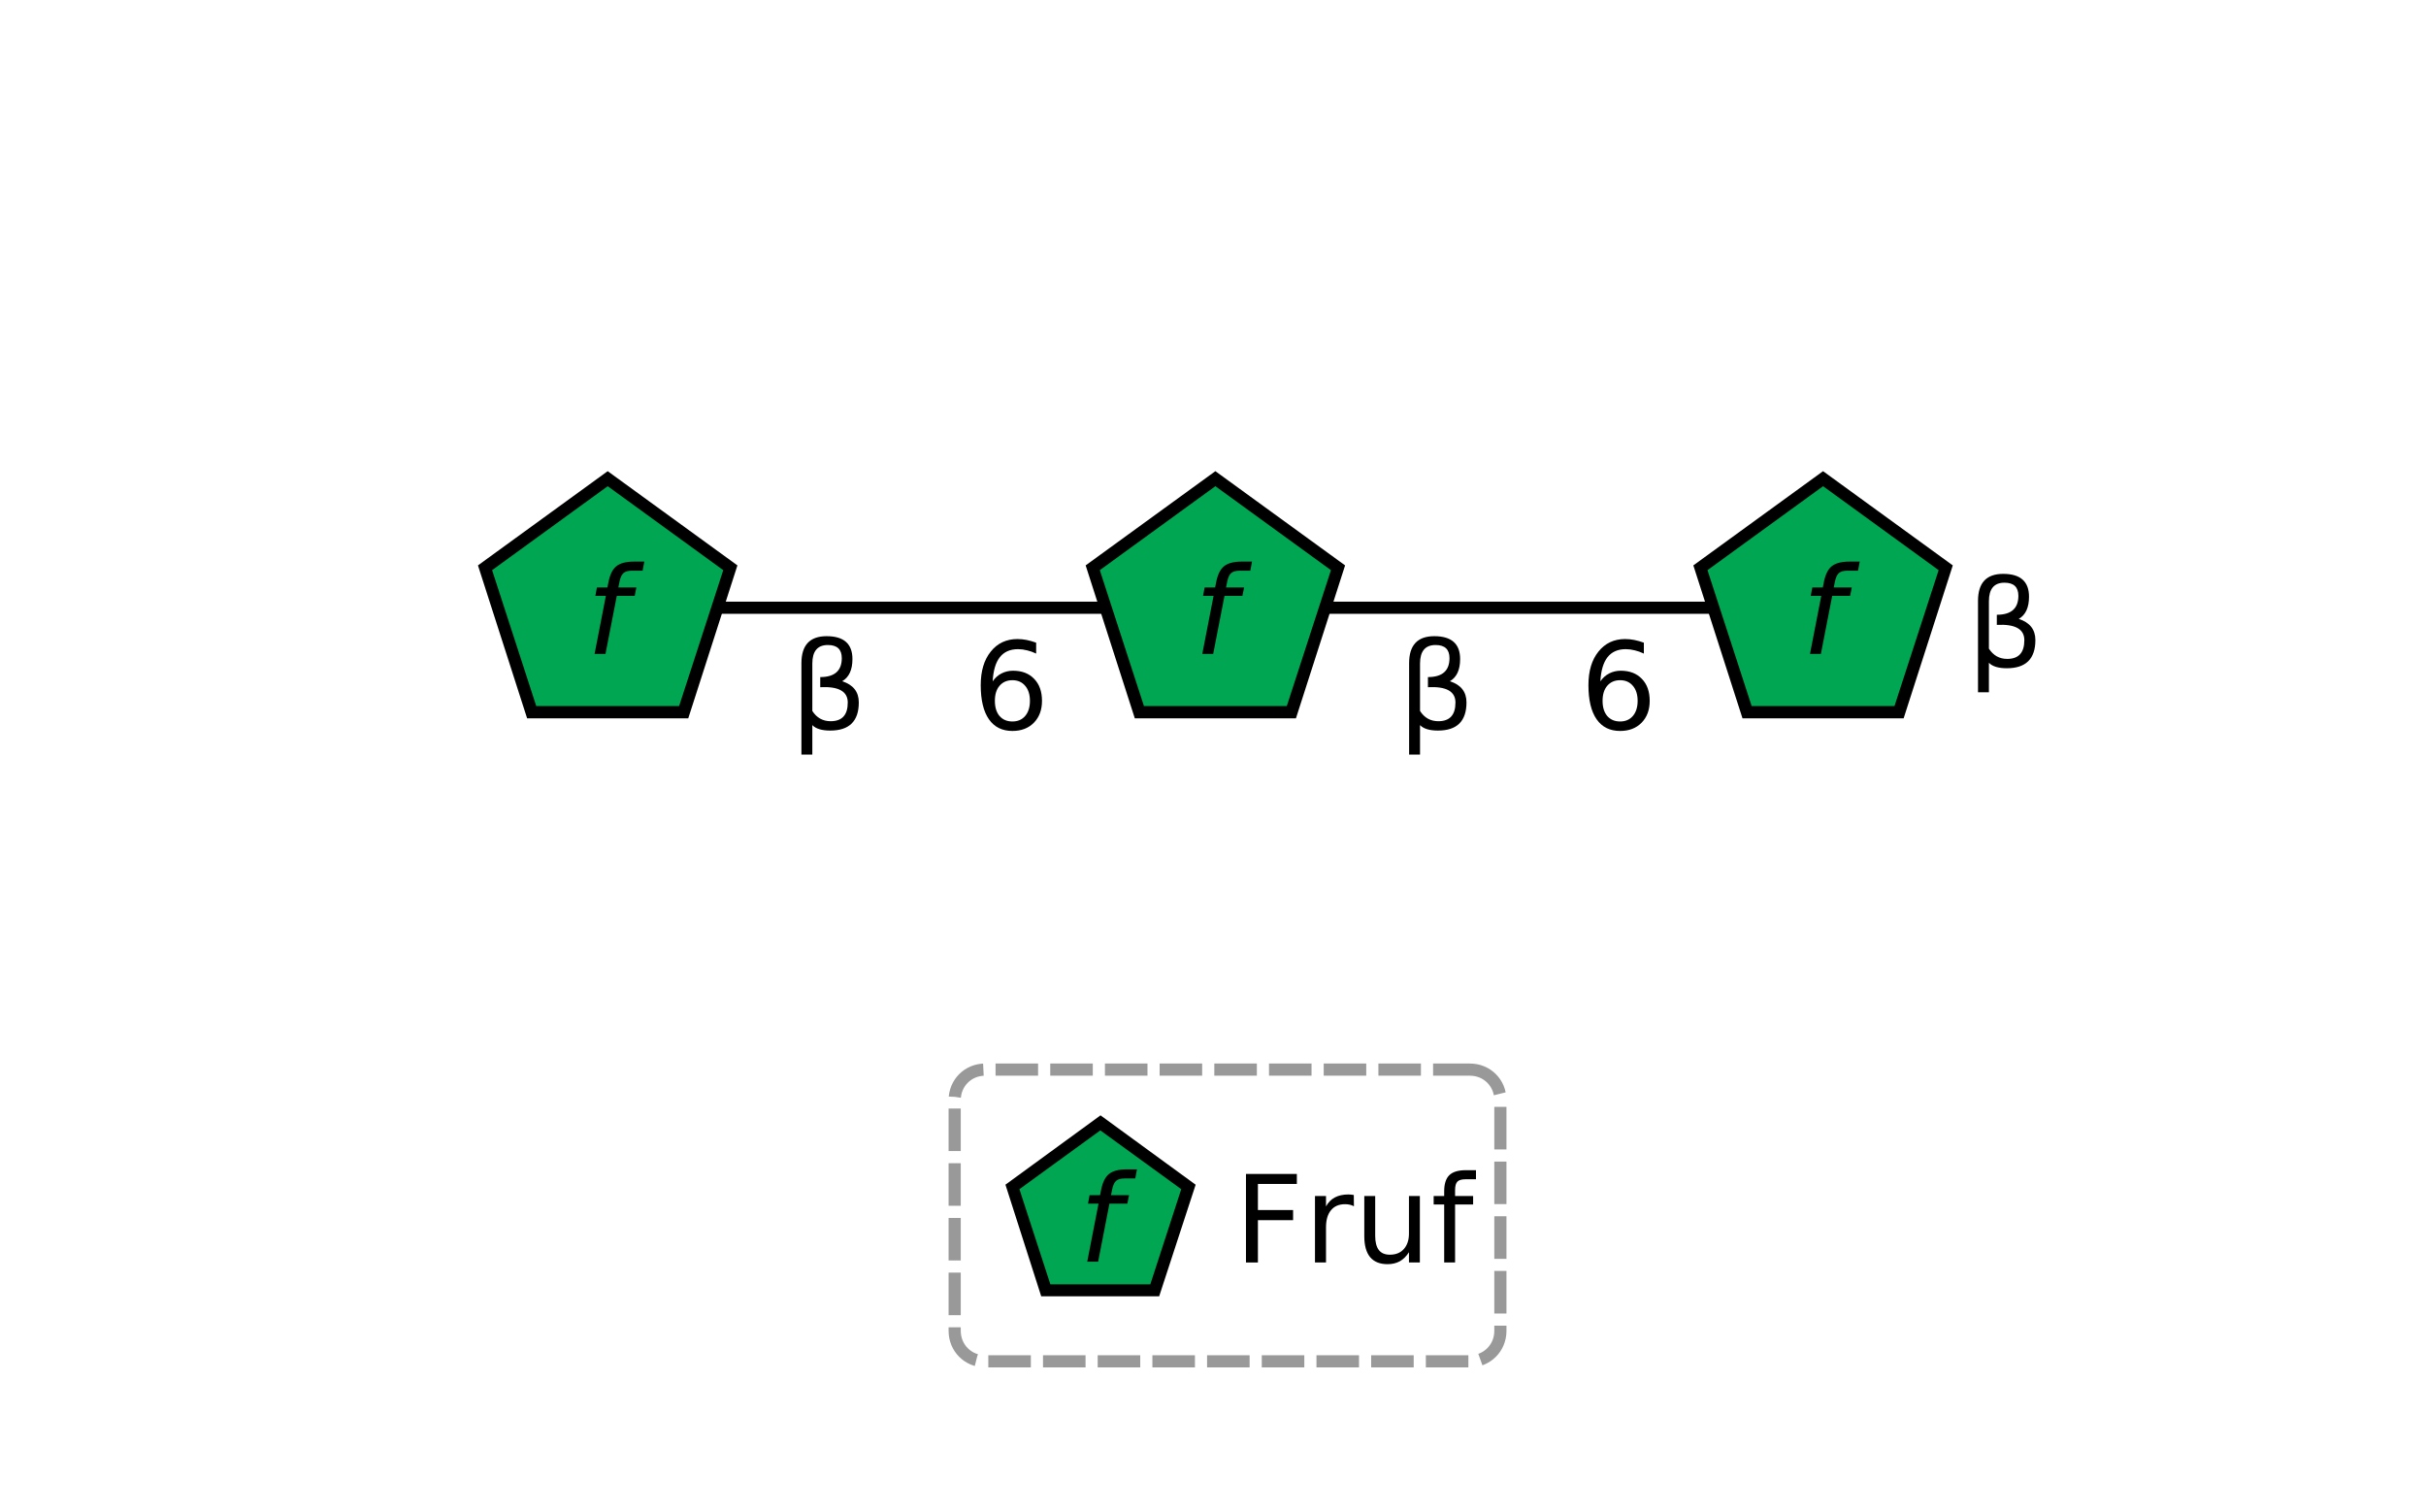 <?xml version="1.0" encoding="UTF-8"?>
<svg xmlns="http://www.w3.org/2000/svg" xmlns:xlink="http://www.w3.org/1999/xlink" width="292pt" height="182pt" viewBox="0 0 292 182" version="1.1">
<defs>
<g>
<symbol overflow="visible" id="glyph0-0">
<path style="stroke:none;" d="M 0.734 2.578 L 0.734 -10.312 L 8.047 -10.312 L 8.047 2.578 Z M 1.547 1.766 L 7.234 1.766 L 7.234 -9.484 L 1.547 -9.484 Z M 1.547 1.766 "/>
</symbol>
<symbol overflow="visible" id="glyph0-1">
<path style="stroke:none;" d="M 2.688 -0.5 L 2.688 3.047 L 1.375 3.047 L 1.375 -7.953 C 1.375 -10.117 2.383 -11.203 4.406 -11.203 C 6.477 -11.203 7.516 -10.285 7.516 -8.453 C 7.516 -7.148 7.102 -6.258 6.281 -5.781 C 7.613 -5.352 8.281 -4.504 8.281 -3.234 C 8.281 -0.973 7.133 0.156 4.844 0.156 C 3.832 0.156 3.113 -0.062 2.688 -0.5 Z M 2.688 -2.203 C 3.219 -1.379 3.953 -0.969 4.891 -0.969 C 6.266 -0.969 6.953 -1.719 6.953 -3.219 C 6.953 -4.562 5.848 -5.176 3.641 -5.062 L 3.641 -6.281 C 5.367 -6.281 6.234 -7.039 6.234 -8.562 C 6.234 -9.613 5.676 -10.141 4.562 -10.141 C 3.312 -10.141 2.688 -9.395 2.688 -7.906 Z M 2.688 -2.203 "/>
</symbol>
<symbol overflow="visible" id="glyph0-2">
<path style="stroke:none;" d="M 4.828 -5.906 C 4.18 -5.906 3.664 -5.68 3.281 -5.234 C 2.906 -4.797 2.719 -4.191 2.719 -3.422 C 2.719 -2.648 2.906 -2.039 3.281 -1.594 C 3.664 -1.156 4.18 -0.938 4.828 -0.938 C 5.473 -0.938 5.984 -1.156 6.359 -1.594 C 6.742 -2.039 6.938 -2.648 6.938 -3.422 C 6.938 -4.191 6.742 -4.797 6.359 -5.234 C 5.984 -5.68 5.473 -5.906 4.828 -5.906 Z M 7.688 -10.422 L 7.688 -9.109 C 7.32 -9.285 6.957 -9.414 6.594 -9.5 C 6.227 -9.594 5.863 -9.641 5.5 -9.641 C 4.551 -9.641 3.82 -9.316 3.312 -8.672 C 2.812 -8.035 2.523 -7.066 2.453 -5.766 C 2.734 -6.18 3.086 -6.5 3.516 -6.719 C 3.941 -6.938 4.406 -7.047 4.906 -7.047 C 5.977 -7.047 6.828 -6.719 7.453 -6.062 C 8.078 -5.414 8.391 -4.535 8.391 -3.422 C 8.391 -2.328 8.062 -1.445 7.406 -0.781 C 6.758 -0.125 5.898 0.203 4.828 0.203 C 3.598 0.203 2.656 -0.266 2 -1.203 C 1.344 -2.148 1.016 -3.52 1.016 -5.312 C 1.016 -7 1.414 -8.344 2.219 -9.344 C 3.02 -10.352 4.094 -10.859 5.438 -10.859 C 5.801 -10.859 6.164 -10.82 6.531 -10.75 C 6.906 -10.676 7.289 -10.566 7.688 -10.422 Z M 7.688 -10.422 "/>
</symbol>
<symbol overflow="visible" id="glyph0-3">
<path style="stroke:none;" d="M 1.438 -10.656 L 7.562 -10.656 L 7.562 -9.453 L 2.875 -9.453 L 2.875 -6.312 L 7.109 -6.312 L 7.109 -5.094 L 2.875 -5.094 L 2.875 0 L 1.438 0 Z M 1.438 -10.656 "/>
</symbol>
<symbol overflow="visible" id="glyph0-4">
<path style="stroke:none;" d="M 6.016 -6.766 C 5.867 -6.848 5.707 -6.91 5.531 -6.953 C 5.352 -6.992 5.16 -7.016 4.953 -7.016 C 4.211 -7.016 3.645 -6.77 3.25 -6.281 C 2.852 -5.801 2.656 -5.113 2.656 -4.219 L 2.656 0 L 1.328 0 L 1.328 -8 L 2.656 -8 L 2.656 -6.75 C 2.926 -7.238 3.281 -7.598 3.719 -7.828 C 4.164 -8.066 4.707 -8.188 5.344 -8.188 C 5.438 -8.188 5.535 -8.18 5.641 -8.172 C 5.754 -8.16 5.875 -8.145 6 -8.125 Z M 6.016 -6.766 "/>
</symbol>
<symbol overflow="visible" id="glyph0-5">
<path style="stroke:none;" d="M 1.25 -3.156 L 1.25 -8 L 2.562 -8 L 2.562 -3.203 C 2.562 -2.453 2.707 -1.883 3 -1.5 C 3.289 -1.125 3.734 -0.938 4.328 -0.938 C 5.035 -0.938 5.594 -1.16 6 -1.609 C 6.414 -2.066 6.625 -2.688 6.625 -3.469 L 6.625 -8 L 7.938 -8 L 7.938 0 L 6.625 0 L 6.625 -1.234 C 6.312 -0.742 5.941 -0.379 5.516 -0.141 C 5.098 0.086 4.609 0.203 4.047 0.203 C 3.129 0.203 2.43 -0.078 1.953 -0.641 C 1.484 -1.211 1.25 -2.051 1.25 -3.156 Z M 4.547 -8.188 Z M 4.547 -8.188 "/>
</symbol>
<symbol overflow="visible" id="glyph0-6">
<path style="stroke:none;" d="M 5.422 -11.109 L 5.422 -10.016 L 4.172 -10.016 C 3.703 -10.016 3.375 -9.922 3.188 -9.734 C 3 -9.547 2.906 -9.203 2.906 -8.703 L 2.906 -8 L 5.078 -8 L 5.078 -6.984 L 2.906 -6.984 L 2.906 0 L 1.594 0 L 1.594 -6.984 L 0.328 -6.984 L 0.328 -8 L 1.594 -8 L 1.594 -8.562 C 1.594 -9.445 1.797 -10.094 2.203 -10.5 C 2.617 -10.906 3.281 -11.109 4.188 -11.109 Z M 5.422 -11.109 "/>
</symbol>
<symbol overflow="visible" id="glyph1-0">
<path style="stroke:none;" d="M 0.734 2.578 L 0.734 -10.312 L 8.047 -10.312 L 8.047 2.578 Z M 1.547 1.766 L 7.234 1.766 L 7.234 -9.484 L 1.547 -9.484 Z M 1.547 1.766 "/>
</symbol>
<symbol overflow="visible" id="glyph1-1">
<path style="stroke:none;" d="M 6.984 -11.109 L 6.781 -10.016 L 5.531 -10.016 C 5.051 -10.016 4.703 -9.922 4.484 -9.734 C 4.266 -9.547 4.102 -9.203 4 -8.703 L 3.859 -8 L 6.031 -8 L 5.828 -6.984 L 3.672 -6.984 L 2.312 0 L 1 0 L 2.359 -6.984 L 1.094 -6.984 L 1.281 -8 L 2.547 -8 L 2.656 -8.562 C 2.832 -9.5 3.145 -10.156 3.594 -10.531 C 4.051 -10.914 4.77 -11.109 5.75 -11.109 Z M 6.984 -11.109 "/>
</symbol>
</g>
</defs>
<g id="surface11051940">
<g style="fill:rgb(0%,0%,0%);fill-opacity:1;">
  <use xlink:href="#glyph0-1" x="236.703" y="80.27"/>
</g>
<g style="fill:rgb(0%,0%,0%);fill-opacity:1;">
  <use xlink:href="#glyph0-1" x="168.23" y="87.77"/>
</g>
<g style="fill:rgb(0%,0%,0%);fill-opacity:1;">
  <use xlink:href="#glyph0-2" x="190.172" y="87.77"/>
</g>
<g style="fill:rgb(0%,0%,0%);fill-opacity:1;">
  <use xlink:href="#glyph0-1" x="95.086" y="87.77"/>
</g>
<g style="fill:rgb(0%,0%,0%);fill-opacity:1;">
  <use xlink:href="#glyph0-2" x="117.027" y="87.77"/>
</g>
<path style="fill:none;stroke-width:0.02;stroke-linecap:butt;stroke-linejoin:miter;stroke:rgb(0%,0%,0%);stroke-opacity:1;stroke-miterlimit:10;" d="M 3 1 L 2 1 M 2 1 L 1 1 M 1.727 1.2 " transform="matrix(73.143,0,0,73.143,0,0)"/>
<path style="fill:none;stroke-width:0.04;stroke-linecap:butt;stroke-linejoin:miter;stroke:rgb(0%,0%,0%);stroke-opacity:1;stroke-miterlimit:10;" d="M 3 0.8 L 3.19 0.938 L 3.118 1.162 L 2.882 1.162 L 2.81 0.938 Z M 3 0.8 " transform="matrix(73.143,0,0,73.143,0,0)"/>
<path style=" stroke:none;fill-rule:nonzero;fill:rgb(0%,65.1%,31.8%);fill-opacity:1;" d="M 219.43 58.516 L 233.34 68.621 L 228.027 84.977 L 210.832 84.977 L 205.516 68.621 Z M 219.43 58.516 "/>
<g style="fill:rgb(0%,0%,0%);fill-opacity:1;">
  <use xlink:href="#glyph1-1" x="216.855" y="78.699"/>
</g>
<path style="fill:none;stroke-width:0.04;stroke-linecap:butt;stroke-linejoin:miter;stroke:rgb(0%,0%,0%);stroke-opacity:1;stroke-miterlimit:10;" d="M 2 0.8 L 2.19 0.938 L 2.118 1.162 L 1.882 1.162 L 1.81 0.938 Z M 2 0.8 " transform="matrix(73.143,0,0,73.143,0,0)"/>
<path style=" stroke:none;fill-rule:nonzero;fill:rgb(0%,65.1%,31.8%);fill-opacity:1;" d="M 146.285 58.516 L 160.199 68.621 L 154.883 84.977 L 137.688 84.977 L 132.375 68.621 Z M 146.285 58.516 "/>
<g style="fill:rgb(0%,0%,0%);fill-opacity:1;">
  <use xlink:href="#glyph1-1" x="143.711" y="78.699"/>
</g>
<path style="fill:none;stroke-width:0.04;stroke-linecap:butt;stroke-linejoin:miter;stroke:rgb(0%,0%,0%);stroke-opacity:1;stroke-miterlimit:10;" d="M 1 0.8 L 1.19 0.938 L 1.118 1.162 L 0.882 1.162 L 0.81 0.938 Z M 1 0.8 " transform="matrix(73.143,0,0,73.143,0,0)"/>
<path style=" stroke:none;fill-rule:nonzero;fill:rgb(0%,65.1%,31.8%);fill-opacity:1;" d="M 73.145 58.516 L 87.055 68.621 L 81.742 84.977 L 64.543 84.977 L 59.23 68.621 Z M 73.145 58.516 "/>
<g style="fill:rgb(0%,0%,0%);fill-opacity:1;">
  <use xlink:href="#glyph1-1" x="70.566" y="78.699"/>
</g>
<path style="fill:none;stroke-width:0.04;stroke-linecap:butt;stroke-linejoin:miter;stroke:rgb(0%,0%,0%);stroke-opacity:1;stroke-miterlimit:10;" d="M 1.811 1.86 L 1.944 1.957 L 1.893 2.113 L 1.728 2.113 L 1.678 1.957 Z M 1.811 1.86 " transform="matrix(73.143,0,0,73.143,0,0)"/>
<path style=" stroke:none;fill-rule:nonzero;fill:rgb(0%,65.1%,31.8%);fill-opacity:1;" d="M 132.438 136.047 L 142.18 143.121 L 138.457 154.57 L 126.422 154.57 L 122.699 143.121 Z M 132.438 136.047 "/>
<g style="fill:rgb(0%,0%,0%);fill-opacity:1;">
  <use xlink:href="#glyph1-1" x="129.863" y="151.844"/>
</g>
<g style="fill:rgb(0%,0%,0%);fill-opacity:1;">
  <use xlink:href="#glyph0-3" x="148.531" y="151.945"/>
  <use xlink:href="#glyph0-4" x="156.946" y="151.945"/>
  <use xlink:href="#glyph0-5" x="162.96" y="151.945"/>
  <use xlink:href="#glyph0-6" x="172.231" y="151.945"/>
</g>
<path style="fill:none;stroke-width:0.02;stroke-linecap:butt;stroke-linejoin:miter;stroke:rgb(60%,60%,60%);stroke-opacity:1;stroke-dasharray:0.07,0.02;stroke-miterlimit:10;" d="M 2.419 1.76 C 2.447 1.76 2.469 1.782 2.469 1.81 L 2.469 2.19 C 2.469 2.218 2.447 2.24 2.419 2.24 L 1.621 2.24 C 1.593 2.24 1.571 2.218 1.571 2.19 L 1.571 1.81 C 1.571 1.782 1.593 1.76 1.621 1.76 Z M 2.419 1.76 " transform="matrix(73.143,0,0,73.143,0,0)"/>
</g>
</svg>

